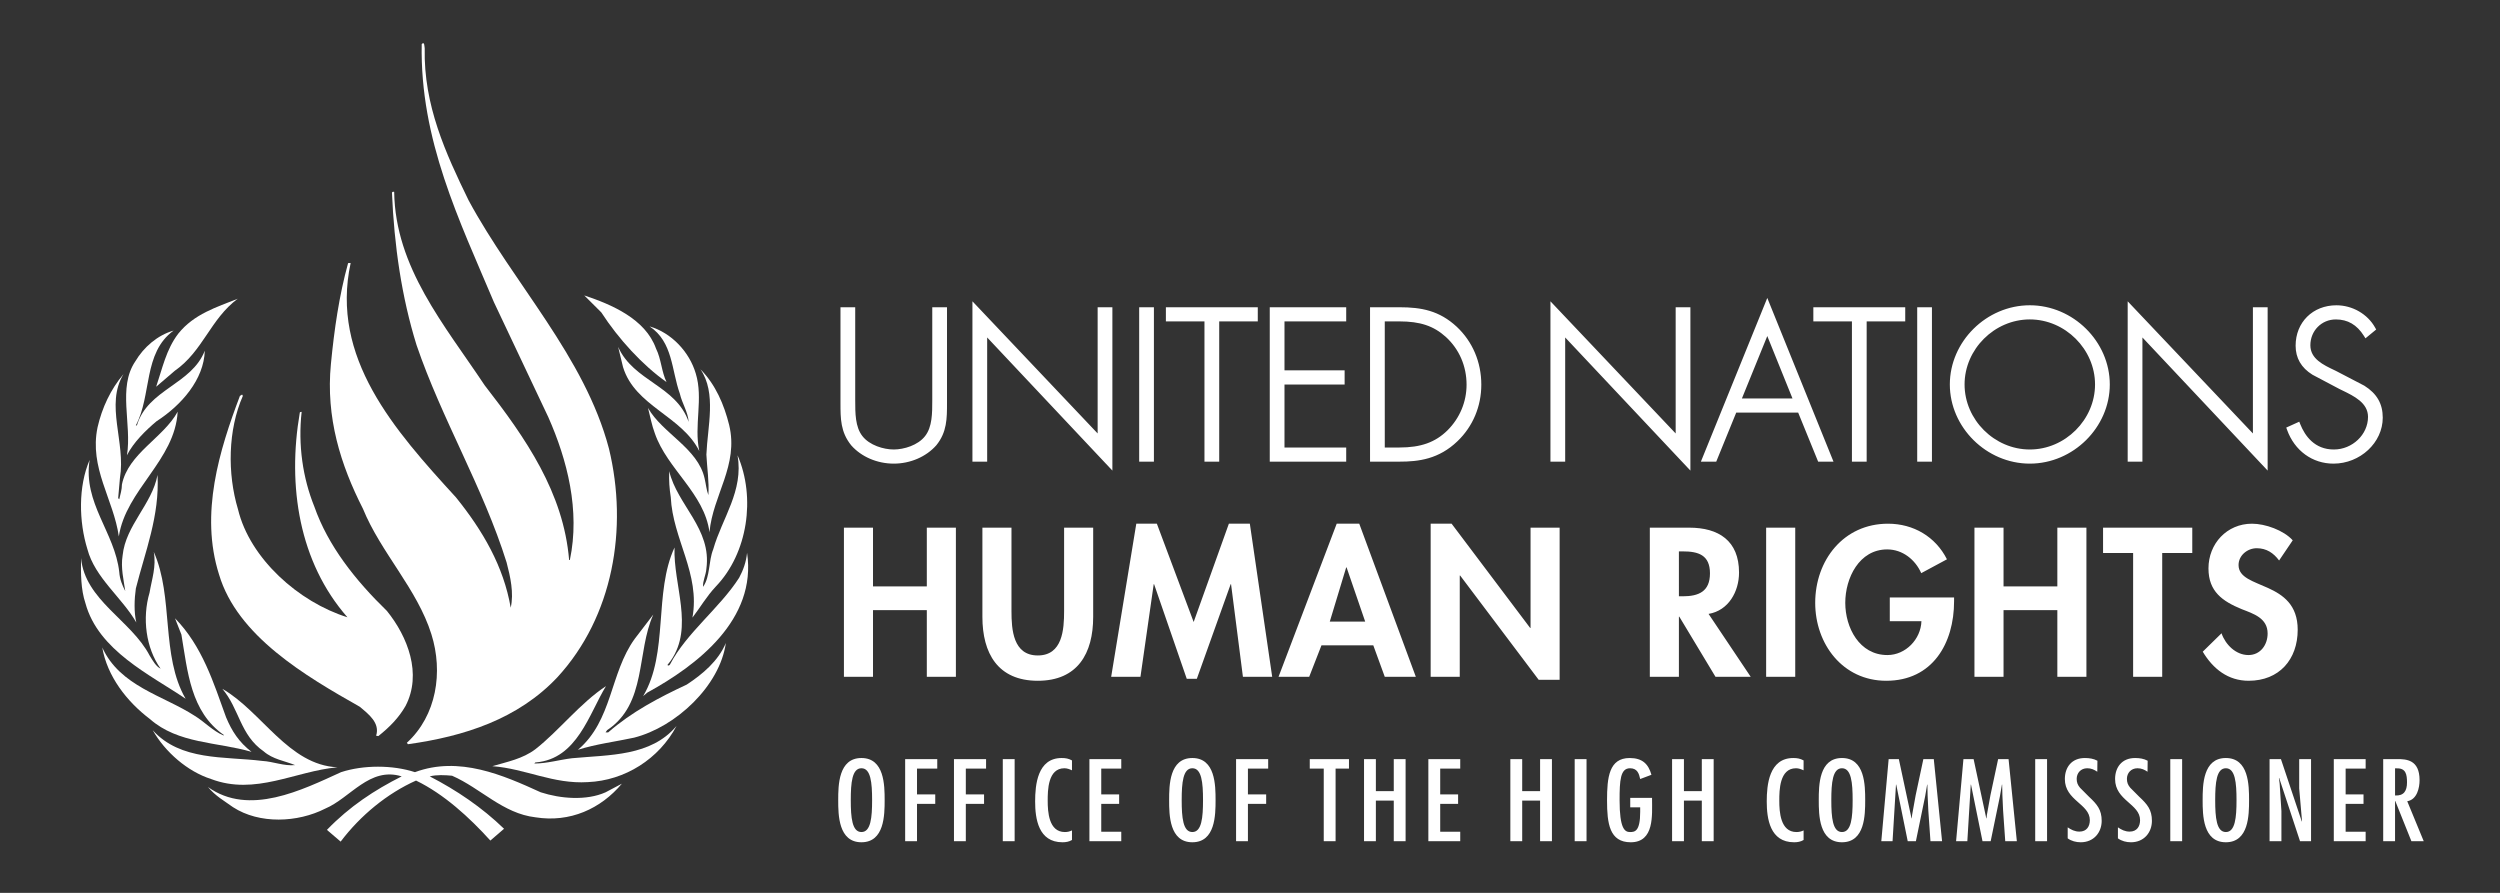 <svg xmlns="http://www.w3.org/2000/svg" width="350" height="125" viewBox="-8 -0.667 350 125" enable-background="new -8 -0.667 350 125"><rect x="-8" y="-0.667" width="350" height="125" fill="#333333" stroke="none"/><g fill="#fff"><path d="M73.796 40.691l2.387 2.38c2.407 3.715 5.785 7.402 9.129 9.753-.71-1.486-.734-3.218-1.475-4.704-1.487-4.15-6.236-6.162-10.041-7.429"/><path d="M25.286 41.154c-2.945 1.181-6.129 2.133-8.332 4.895-1.701 2.226-2.227 4.888-3.092 7.429l2.6-2.228c3.963-2.758 4.985-7.246 8.824-10.096"/><path d="M82.938 45.028c3.28 2.164 3.067 6.157 4.238 9.41.311 1.357 1.146 2.598 1.238 3.96-1.765-5.104-7.709-5.665-9.874-10.496l.683 2.819c1.671 5.48 8.201 6.811 10.679 11.764-.773-3.593.588-7.34-.497-10.868-.895-3.031-3.4-5.693-6.467-6.589"/><path d="M10.95 49.913c-2.508 3.687-.463 8.796-1.177 13.159.899-1.798 2.632-3.498 4.149-4.767 3.499-2.258 6.626-5.85 6.75-9.875-1.86 4.765-7.985 5.386-9.505 10.461h-.154c2.26-4.207.986-10.151 5.294-13.279-2.261.647-4.18 2.323-5.357 4.301"/><path d="M90.06 51.027c2.289 3.344.988 8.056.834 11.953.091 1.886.403 3.776.277 5.668-.277-.747-.338-1.551-.525-2.325-.93-4.239-5.913-6.317-7.925-9.875.312 1.208.527 2.411.957 3.557 1.735 5.016 6.935 8.39 7.649 13.84.461-5.198 4.117-9.348 2.755-15.011-.711-2.853-1.889-5.639-4.022-7.807"/><path d="M9.29 51.708c-1.8 2.136-3.005 4.71-3.628 7.431-1.202 5.698 2.234 10.09 2.975 15.296.988-6.535 7.862-10.653 8.236-17.46-2.017 3.682-6.903 5.817-7.802 10.181 0 .714-.219 1.395-.375 2.072l-.152-.151.248-2.818c.834-5.044-2.104-10.246.498-14.551"/><path d="M95.259 63.072c.865 5.019-2.169 8.794-3.405 13.157-.682 1.674-.402 3.809-1.426 5.266-.061-.838.405-1.645.466-2.544.768-5.602-4.089-8.91-5.2-13.652-.062 1.275.029 2.478.213 3.623.28 5.913 4.153 10.716 3.035 16.877 1.119-1.456 1.953-2.943 3.286-4.366 4.452-4.643 5.599-12.412 3.031-18.361"/><path d="M4.55 63.72c-1.608 3.722-1.515 8.64-.31 12.51 1.053 3.994 4.862 6.782 6.842 10.249-.34-1.455-.277-3.283-.061-4.77 1.301-5.164 3.342-10.156 3.032-15.88-.772 4.118-4.454 7.027-4.887 11.272-.281 1.734.153 3.433.371 4.985-.404-.776-.777-1.673-.84-2.665-.618-5.576-5.109-9.664-4.147-15.701"/><path d="M86.435 75.981c-2.939 6.348-.803 14.769-4.395 20.806l.589-.495c6.963-3.805 15.354-10.215 13.96-19.568-.122 1.273-.528 2.417-1.112 3.501-2.726 4.245-7.371 7.709-9.662 12.106-.062.156-.279.249-.373.095l.464-.592c3.283-4.736.34-10.557.529-15.853"/><path d="M13.529 76.601c.372 2.047-.279 3.842-.589 5.695-1.053 3.563-.527 7.746 1.548 10.655-.681-.344-1.113-1.15-1.548-1.856-2.572-4.926-9.039-7.715-9.595-13.629-.034 2.142-.034 4.398.618 6.322 1.793 6.623 9.1 10.031 14.023 13.369-3.498-6.037-1.64-14.237-4.457-20.556"/><path d="M83.465 85.366l-2.602 3.401c-3.497 4.831-3.094 11.429-7.955 15.539 2.509-.801 5.264-1.138 7.862-1.701 5.852-1.484 12.009-7.248 12.849-13.249-1.053 2.505-3.251 4.364-5.479 5.822-3.841 1.79-7.739 3.837-10.992 6.69h-.369l.218-.313c5.6-3.716 4.082-10.9 6.468-16.189"/><path d="M16.5 85.891l.899 2.289c.867 5.137 1.268 10.802 5.945 14.056l-.061.061c-1.518-.651-2.66-1.921-4.028-2.752-4.398-2.852-10.462-4.121-12.939-9.566.681 3.993 3.406 7.554 6.685 10.029 3.933 3.467 9.414 3.189 14.213 4.584-1.768-1.366-2.756-2.913-3.56-4.831-1.767-4.863-3.314-9.941-7.154-13.87"/><path d="M76.837 95.391c-3.56 2.326-6.626 6.288-9.873 8.825-1.796 1.361-3.935 1.761-6.039 2.383 4.647.345 8.515 2.537 13.379 2.23 5.197-.22 9.966-3.252 12.411-7.863-3.593 4.273-9.349 4.023-14.644 4.521-1.764.213-3.5.74-5.261.74.059-.061.122-.186.215-.157 5.789-.493 7.429-6.774 9.812-10.679"/><path d="M23.127 95.768c2.382 2.787 2.474 6.467 5.79 8.756 1.267 1.116 2.969 1.337 4.394 1.924-1.58.152-3.033-.497-4.609-.587-5.329-.653-11.429.024-15.326-4.305 1.762 3.091 4.89 5.79 8.172 6.839 6.191 2.355 11.794-1.116 17.708-1.641-6.871-.306-10.589-7.803-16.129-10.986"/><path d="M67.704 110.255c-5.291-2.415-11.421-5.11-17.613-2.819-3.129-1.021-7.214-1.021-10.341 0-5.445 2.481-12.879 6.222-18.638 2.077 1.085 1.296 2.26 1.918 3.5 2.818 3.712 2.414 9.069 2.166 12.911.213 3.528-1.486 6.222-5.913 10.714-4.518-3.81 1.918-7.307 4.214-10.468 7.49l1.922 1.642c2.785-3.684 6.531-6.748 10.554-8.547 3.901 1.892 7.46 5.144 10.403 8.4l1.918-1.65c-3.094-3.002-6.682-5.416-10.402-7.334.961-.25 2.137-.186 3.125-.093 4.027 1.763 7.123 5.292 11.675 5.822 4.827.769 9.133-1.18 12.101-4.71l-2.288 1.211c-2.693 1.201-6.315.895-9.073-.002"/><path d="M51.459 6.1c-.158 7.967 2.916 14.653 6.148 21.286 6.306 11.684 16.256 21.881 19.646 34.75 2.71 11.191.573 23.519-7.192 31.984-5.525 5.889-13.08 8.311-20.947 9.403l-.155-.198c4.166-3.813 5.104-9.902 3.437-15.196-1.982-6.337-7.088-11.439-9.586-17.577-3.129-6.14-5.212-12.773-4.484-20.25.469-4.85 1.145-9.549 2.399-14.106.104-.099.261 0 .367-.048-2.868 13.264 6.092 23.366 14.743 32.819 3.754 4.652 6.67 9.656 7.663 15.445.469-2.027-.053-4.356-.574-6.335-3.281-10.489-9.066-20.051-12.611-30.444-2.088-6.734-3.129-13.913-3.439-21.337.053-.099.158-.149.31-.099.158 10.596 7.034 18.612 12.666 27.075 5.782 7.432 11.046 15.053 11.825 24.459h.105c1.461-6.927-.366-14.013-3.019-19.999l-7.611-16.09c-4.848-11.484-10.37-22.72-10.111-36.137.42-.441.367.39.42.595"/><path d="M25.998 54.765c-2.084 4.75-2.19 10.839-.674 15.888 1.664 6.88 8.488 12.969 15.318 15.1-6.773-7.723-8.438-18.368-6.667-28.667.049-.097.152-.05.256-.097-.521 4.656.159 9.261 1.775 13.267 1.929 5.501 5.731 10.3 10.164 14.61 2.91 3.609 4.947 8.806 2.601 13.31-.936 1.633-2.19 2.924-3.801 4.209l-.313-.049c.57-1.785-1.046-3.017-2.296-4.059-7.606-4.305-17.144-9.9-19.697-18.514-2.707-8.516.053-17.423 2.922-24.998l.31-.196.102.196"/></g><path d="M122.884 42.715h1.329v13.016c0 2.133 0 3.961-1.412 5.705-1.413 1.606-3.572 2.437-5.678 2.437-2.104 0-4.265-.831-5.677-2.437-1.413-1.744-1.413-3.572-1.413-5.705v-13.016h1.33v12.629c0 1.883 0 3.877 1.079 5.262 1.025 1.329 3.075 2.022 4.681 2.022s3.657-.693 4.682-2.022c1.079-1.385 1.079-3.379 1.079-5.262v-12.629zm-5.761 21.526c-2.316 0-4.542-.957-5.952-2.561-1.504-1.857-1.504-3.753-1.504-5.948v-13.384h2.063v12.996c0 1.844 0 3.751 1.002 5.036.997 1.293 2.976 1.881 4.391 1.881 1.418 0 3.396-.588 4.391-1.879 1.004-1.287 1.004-3.194 1.004-5.038v-12.996h2.063v13.383c0 2.195 0 4.091-1.494 5.937-1.42 1.615-3.646 2.573-5.964 2.573zm-6.722-21.159v12.649c0 2.141 0 3.831 1.33 5.474 1.263 1.437 3.283 2.301 5.392 2.301 2.111 0 4.129-.865 5.402-2.313 1.322-1.632 1.322-3.322 1.322-5.463v-12.648h-.595v12.262c0 1.969 0 4.003-1.158 5.488-1.146 1.486-3.379 2.163-4.971 2.163-1.59 0-3.824-.677-4.971-2.165-1.156-1.483-1.156-3.517-1.156-5.486v-12.262h-.595zm36.966 21.208l-17.532-18.64v17.947h-1.329v-21.159l17.531 18.501v-18.224h1.329l.001 21.575zm.367.926l-17.531-18.639v17.387h-2.063v-22.448l17.53 18.501v-17.669h2.064v22.868zm-18.266-20.492l17.532 18.639v-20.281h-.596v18.778l-17.53-18.501v19.871h.595v-18.506h-.001zm23.715 18.873h-1.329v-20.882h1.329v20.882zm.365.367h-2.063v-21.616h2.063v21.616zm-1.329-.734h.595v-20.148h-.595v20.148zm10.102.367h-1.329v-19.636h-5.4v-1.246h12.13v1.246h-5.401v19.636zm.368.367h-2.064v-19.636h-5.401v-1.98h12.865v1.98h-5.4v19.636zm-1.33-.734h.596v-19.636h5.4v-.512h-11.397v.512h5.401v19.636zm10.1-19.269v7.588h8.42v1.247h-8.42v9.555h8.641v1.246h-9.97v-20.882h9.97v1.246h-8.641zm9.009 20.003h-10.703v-21.616h10.703v1.98h-8.64v6.855h8.419v1.98h-8.419v8.821h8.64v1.98zm-9.969-.734h9.235v-.512h-8.64v-10.289h8.419v-.513h-8.419v-8.322h8.64v-.512h-9.235v20.148zm13.672-20.515h3.767c3.045 0 5.455.498 7.755 2.631 2.187 2.05 3.323 4.847 3.323 7.838 0 2.88-1.107 5.622-3.213 7.644-2.297 2.215-4.762 2.769-7.864 2.769h-3.767v-20.882h-.001zm3.738 19.636c2.742 0 5.013-.554 7.009-2.521 1.771-1.772 2.768-4.154 2.768-6.646 0-2.659-1.052-5.151-3.019-6.952-1.994-1.8-4.155-2.271-6.758-2.271h-2.41v18.39h2.41zm.029 1.613h-4.133v-21.616h4.133c3.038 0 5.562.464 8.003 2.729 2.221 2.079 3.442 4.958 3.442 8.107 0 3.04-1.181 5.849-3.325 7.909-2.62 2.523-5.45 2.871-8.12 2.871zm-3.399-.734h3.399c2.907 0 5.314-.454 7.611-2.667 1.998-1.921 3.1-4.541 3.1-7.38 0-2.944-1.14-5.633-3.208-7.57-2.266-2.101-4.637-2.531-7.504-2.531h-3.399l.001 20.148zm3.37-.512h-2.775v-19.124h2.775c2.168 0 4.695.281 7.004 2.365 2.027 1.855 3.141 4.42 3.141 7.225 0 2.598-1.023 5.051-2.878 6.906-1.869 1.843-4.042 2.628-7.267 2.628zm-2.041-.734h2.041c3.014 0 5.034-.722 6.75-2.415 1.714-1.715 2.66-3.983 2.66-6.385 0-2.596-1.03-4.969-2.9-6.681-1.711-1.544-3.598-2.175-6.511-2.175h-2.041l.001 17.656zm42.42 2.306l-17.531-18.64v17.947h-1.329v-21.159l17.531 18.501v-18.224h1.329v21.575zm.368.926l-17.531-18.639v17.387h-2.063v-22.448l17.531 18.501v-17.669h2.063v22.868zm-18.265-20.492l17.531 18.639v-20.281h-.595v18.778l-17.531-18.501v19.871h.595v-18.506zm24.432 12.005l-2.797 6.868h-1.358l8.751-21.575 8.725 21.575h-1.358l-2.797-6.868h-9.166zm4.597-11.328l-4.097 10.081h8.168l-4.071-10.081zm9.27 18.563h-2.149l-2.797-6.868h-8.672l-2.799 6.868h-2.149l9.296-22.92 9.27 22.92zm-1.654-.734h.564l-8.18-20.23-8.206 20.23h.564l2.799-6.868h9.662l2.797 6.868zm-3-7.381h-9.261l4.647-11.426 4.614 11.426zm-8.168-.734h7.08l-3.528-8.736-3.552 8.736zm17.096 8.482h-1.329v-19.636h-5.4v-1.246h12.129v1.246h-5.4v19.636zm.368.367h-2.063v-19.636h-5.402v-1.98h12.865v1.98h-5.4v19.636zm-1.329-.734h.595v-19.636h5.4v-.512h-11.397v.512h5.402v19.636zm10.1.367h-1.329v-20.882h1.329v20.882zm.368.367h-2.063v-21.616h2.063v21.616zm-1.329-.734h.595v-20.148h-.595v20.148zm25.859-10.074c0 5.871-4.958 10.718-10.828 10.718-5.871 0-10.829-4.846-10.829-10.718 0-5.871 4.929-10.718 10.829-10.718 5.87 0 10.828 4.847 10.828 10.718zm-20.328 0c0 5.151 4.293 9.472 9.5 9.472 5.18 0 9.499-4.348 9.499-9.472 0-5.151-4.319-9.471-9.499-9.471-5.207-.001-9.5 4.319-9.5 9.471zm9.5 11.085c-6.069 0-11.197-5.076-11.197-11.085s5.128-11.085 11.197-11.085 11.197 5.076 11.197 11.085-5.128 11.085-11.197 11.085zm0-21.436c-5.672 0-10.463 4.74-10.463 10.351s4.79 10.351 10.463 10.351c5.67 0 10.463-4.74 10.463-10.351s-4.793-10.351-10.463-10.351zm0 20.19c-5.35 0-9.868-4.505-9.868-9.839 0-5.333 4.518-9.838 9.868-9.838 5.347 0 9.865 4.505 9.865 9.838s-4.518 9.839-9.865 9.839zm0-18.944c-4.951 0-9.134 4.17-9.134 9.105 0 4.936 4.183 9.105 9.134 9.105s9.131-4.17 9.131-9.105c0-4.935-4.181-9.105-9.131-9.105zm32.928 20.239l-17.532-18.64v17.947h-1.329v-21.159l17.531 18.501v-18.224h1.329v21.575h.001zm.368.926l-17.531-18.639v17.387h-2.063v-22.448l17.531 18.501v-17.669h2.063v22.868zm-18.265-20.492l17.531 18.639v-20.281h-.595v18.778l-17.531-18.501v19.871h.595v-18.506zm32.048 1.425c-.942-1.495-2.271-2.465-4.236-2.465-2.245 0-3.935 1.8-3.935 3.988s2.077 3.102 3.767 3.905l3.987 2.077c1.58.997 2.383 2.271 2.383 4.154 0 3.462-3.158 6.065-6.535 6.065-2.909 0-5.18-1.8-6.151-4.486l1.164-.527c.887 2.216 2.52 3.767 5.041 3.767 2.742 0 5.151-2.16 5.151-4.93 0-2.354-2.409-3.351-4.209-4.238l-3.767-1.994c-1.384-.858-2.161-2.077-2.161-3.738 0-3.102 2.216-5.29 5.345-5.29 2.106 0 4.1 1.135 5.096 2.936l-.94.776zm-4.568 18.092c-2.954 0-5.443-1.812-6.495-4.728l-.115-.32 1.822-.825.143.357c.645 1.613 1.984 3.536 4.7 3.536 2.594 0 4.783-2.09 4.783-4.563 0-1.964-1.927-2.899-3.626-3.724l-.378-.184-3.777-1.999c-1.57-.972-2.355-2.335-2.355-4.063 0-3.278 2.402-5.657 5.711-5.657 2.24 0 4.367 1.226 5.419 3.125l.148.268-1.501 1.234-.222-.353c-.971-1.542-2.257-2.293-3.925-2.293-2.001 0-3.566 1.591-3.566 3.621 0 1.888 1.805 2.744 3.399 3.498l.158.075 3.999 2.083c1.769 1.115 2.579 2.534 2.579 4.48 0 3.486-3.16 6.432-6.901 6.432zm-5.682-4.662c1.011 2.466 3.115 3.927 5.682 3.927 3.342 0 6.167-2.61 6.167-5.698 0-1.693-.681-2.878-2.211-3.843l-4.107-2.132c-1.702-.806-3.817-1.81-3.817-4.162 0-2.442 1.888-4.355 4.3-4.355 1.786 0 3.234.77 4.317 2.291l.385-.317c-.968-1.519-2.749-2.486-4.621-2.486-2.931 0-4.977 2.025-4.977 4.923 0 1.477.65 2.598 1.986 3.427l4.109 2.159c1.8.874 4.04 1.961 4.04 4.385 0 2.921-2.474 5.297-5.517 5.297-2.326 0-4.171-1.29-5.233-3.644l-.503.228z" fill="#fff"/><path d="M121.754 81.43v-8.225h4.071v20.882h-4.071v-9.333h-7.533v9.333h-4.071v-20.882h4.071v8.225h7.533zm7.782-8.225h4.071v11.687c0 2.576.221 6.204 3.684 6.204 3.461 0 3.684-3.628 3.684-6.204v-11.687h4.071v12.49c0 5.096-2.161 8.946-7.754 8.946-5.595 0-7.755-3.85-7.755-8.946v-12.49h-.001zm34.812 7.92h-.055l-4.735 13.238h-1.413l-4.57-13.238h-.055l-1.855 12.961h-4.1l3.517-21.436h2.88l5.151 13.765 4.93-13.765h2.935l3.129 21.436h-4.098l-1.661-12.961zm12.657 8.558l-1.717 4.404h-4.292l8.142-21.436h3.158l7.921 21.436h-4.348l-1.606-4.404h-7.258zm3.518-10.912h-.056l-2.298 7.588h4.958l-2.604-7.588zm11.768-6.12h2.935l10.996 14.595h.055v-14.041h4.071v21.297h-2.935l-10.993-14.595h-.055v14.18h-4.073v-21.436h-.001zm44.81 21.436h-4.931l-5.068-8.42h-.055v8.42h-4.071v-20.882h5.51c4.128 0 6.98 1.827 6.98 6.287 0 2.659-1.468 5.317-4.265 5.788l5.9 8.807zm-10.054-11.272h.526c2.245 0 3.822-.665 3.822-3.213 0-2.576-1.635-3.074-3.794-3.074h-.555l.001 6.287zm16.286 11.272h-4.073v-20.882h4.073v20.882zm22.238-11.106v.527c0 5.899-3.019 11.133-9.5 11.133-6.093 0-9.942-5.151-9.942-10.912 0-5.954 3.961-11.078 10.19-11.078 3.545 0 6.648 1.8 8.254 4.985l-3.6 1.938c-.832-1.883-2.603-3.323-4.764-3.323-3.932 0-5.871 4.015-5.871 7.477s1.965 7.312 5.9 7.312c2.548 0 4.68-2.215 4.762-4.736h-4.43v-3.323h9.001zm14.457-1.551v-8.225h4.071v20.882h-4.071v-9.333h-7.532v9.333h-4.073v-20.882h4.073v8.225h7.532zm14.68 12.657h-4.071v-17.337h-4.209v-3.545h12.49v3.545h-4.209l-.001 17.337zm16.367-16.285c-.777-1.052-1.774-1.717-3.129-1.717-1.303 0-2.548.997-2.548 2.354 0 3.517 8.28 2.049 8.28 9.056 0 4.182-2.603 7.146-6.868 7.146-2.88 0-4.987-1.662-6.425-4.072l2.629-2.576c.555 1.606 2.022 3.047 3.767 3.047 1.661 0 2.687-1.412 2.687-3.018 0-2.16-1.994-2.77-3.629-3.407-2.687-1.107-4.652-2.465-4.652-5.705 0-3.462 2.574-6.259 6.093-6.259 1.855 0 4.43.914 5.704 2.326l-1.909 2.825z" fill="#fff"/><path d="M115.851 111.353c0 2.072-.033 5.897-3.25 5.897s-3.251-3.825-3.251-5.897c0-2.073.033-5.898 3.251-5.898 3.217 0 3.25 3.826 3.25 5.898zm-4.742 0c0 2.438.182 4.465 1.493 4.465 1.31 0 1.493-2.026 1.493-4.465s-.183-4.465-1.493-4.465c-1.312 0-1.493 2.027-1.493 4.465zm12.107-5.745v1.326h-2.835v3.612h2.553v1.325h-2.553v5.227h-1.659v-11.49h4.494zm6.834 0v1.326h-2.835v3.612h2.553v1.325h-2.553v5.227h-1.659v-11.49h4.494zm4 11.49h-1.659v-11.49h1.659v11.49zm8.027-9.921c-.331-.152-.679-.289-1.061-.289-2.321 0-2.338 3.109-2.338 4.541 0 1.524.133 4.389 2.405 4.389.365 0 .68-.076.994-.229v1.341c-.414.244-.845.32-1.327.32-3.382 0-3.831-3.307-3.831-5.714 0-2.301.316-6.081 3.715-6.081.564 0 .962.076 1.443.335v1.387zm6.901-1.569v1.326h-2.803v3.612h2.504v1.325h-2.504v3.901h2.803v1.326h-4.46v-11.49h4.46zm13.202 5.745c0 2.072-.033 5.897-3.25 5.897s-3.251-3.825-3.251-5.897c0-2.073.033-5.898 3.251-5.898 3.217 0 3.25 3.826 3.25 5.898zm-4.743 0c0 2.438.182 4.465 1.493 4.465 1.31 0 1.493-2.026 1.493-4.465s-.183-4.465-1.493-4.465c-1.311 0-1.493 2.027-1.493 4.465zm12.108-5.745v1.326h-2.835v3.612h2.553v1.325h-2.553v5.227h-1.659v-11.49h4.494zm11.312 0v1.326h-1.874v10.165h-1.658v-10.165h-1.958v-1.326h5.49zm3.765 0v4.48h2.505v-4.48h1.657v11.49h-1.657v-5.684h-2.505v5.684h-1.658v-11.49h1.658zm11.811 0v1.326h-2.804v3.612h2.505v1.325h-2.505v3.901h2.804v1.326h-4.463v-11.49h4.463zm8.675 0v4.48h2.505v-4.48h1.657v11.49h-1.657v-5.684h-2.505v5.684h-1.659v-11.49h1.659zm9.007 11.49h-1.659v-11.49h1.659v11.49zm9.172-6.065v.183c0 2.194.349 6.035-2.986 6.035-2.969 0-3.316-2.621-3.316-5.867 0-3.215.282-5.928 3.167-5.928 1.774 0 2.62.823 3.05 2.347l-1.575.594c-.165-.761-.397-1.508-1.427-1.508-1.358 0-1.458 1.707-1.458 4.48 0 3.993.729 4.45 1.458 4.45.681 0 1.427-.091 1.427-2.834v-.625h-1.394v-1.325h3.054v-.002zm4.463-5.425v4.48h2.503v-4.48h1.659v11.49h-1.659v-5.684h-2.503v5.684h-1.659v-11.49h1.659zm16.752 1.569c-.332-.152-.681-.289-1.061-.289-2.323 0-2.34 3.109-2.34 4.541 0 1.524.134 4.389 2.405 4.389.366 0 .681-.076.997-.229v1.341c-.416.244-.846.32-1.327.32-3.385 0-3.832-3.307-3.832-5.714 0-2.301.316-6.081 3.715-6.081.564 0 .961.076 1.444.335l-.001 1.387zm8.625 4.176c0 2.072-.034 5.897-3.251 5.897s-3.249-3.825-3.249-5.897c0-2.073.031-5.898 3.249-5.898s3.251 3.826 3.251 5.898zm-4.743 0c0 2.438.182 4.465 1.492 4.465s1.494-2.026 1.494-4.465-.184-4.465-1.494-4.465-1.492 2.027-1.492 4.465zm9.454-5.745l1.774 8.29h.034l.05-.472.497-2.759 1.078-5.059h1.46l1.159 11.49h-1.625l-.299-4.282-.098-2.133-.034-1.509h-.033l-.282 1.646-1.293 6.278h-1.145l-1.609-7.924h-.034l-.48 7.924h-1.575l1.028-11.49h1.427zm10.468 0l1.774 8.29h.034l.05-.472.497-2.759 1.078-5.059h1.461l1.159 11.49h-1.625l-.299-4.282-.098-2.133-.033-1.509h-.034l-.282 1.646-1.293 6.278h-1.145l-1.609-7.924h-.033l-.48 7.924h-1.575l1.028-11.49h1.425zm10.283 11.49h-1.659v-11.49h1.659v11.49zm7.033-9.722c-.43-.289-.844-.488-1.408-.488-.913 0-1.477.686-1.477 1.478 0 .503.134.853.466 1.249l1.26 1.265c1.128 1.051 1.774 1.814 1.774 3.368 0 1.616-1.095 3.002-2.935 3.002-.645 0-1.31-.167-1.824-.549v-1.539c.497.336.994.595 1.642.595 1.028 0 1.458-.746 1.458-1.6 0-2.286-3.497-2.743-3.497-5.761 0-1.615.927-2.941 2.802-2.941.631 0 1.226.091 1.757.381l-.018 1.54zm7.033 0c-.43-.289-.844-.488-1.408-.488-.913 0-1.477.686-1.477 1.478 0 .503.134.853.466 1.249l1.26 1.265c1.128 1.051 1.774 1.814 1.774 3.368 0 1.616-1.095 3.002-2.935 3.002-.645 0-1.31-.167-1.824-.549v-1.539c.497.336.994.595 1.642.595 1.028 0 1.458-.746 1.458-1.6 0-2.286-3.497-2.743-3.497-5.761 0-1.615.927-2.941 2.802-2.941.631 0 1.226.091 1.757.381l-.018 1.54zm4.845 9.722h-1.659v-11.49h1.659v11.49zm9.37-5.745c0 2.072-.033 5.897-3.251 5.897-3.217 0-3.249-3.825-3.249-5.897 0-2.073.031-5.898 3.249-5.898s3.251 3.826 3.251 5.898zm-4.742 0c0 2.438.182 4.465 1.492 4.465s1.494-2.026 1.494-4.465-.184-4.465-1.494-4.465c-1.311 0-1.492 2.027-1.492 4.465zm9.023-2.332l.249 3.856v4.221h-1.659v-11.49h1.592l2.919 8.732.034-.031-.397-4.601v-4.1h1.659v11.49h-1.544l-2.919-8.854-.034.03.1.747zm12.041-3.413v1.326h-2.801v3.612h2.503v1.325h-2.503v3.901h2.801v1.326h-4.46v-11.49h4.46zm2.457 0h1.989c1.212 0 3.103.061 3.103 2.942 0 1.082-.349 2.727-1.726 2.956l2.307 5.593h-1.726l-2.254-5.623h-.034v5.623h-1.659v-11.491zm3.333 3.276c0-1.097-.148-2.012-1.408-1.98h-.265v3.794c1.242.076 1.673-.656 1.673-1.814z" fill="#fff"/></svg>